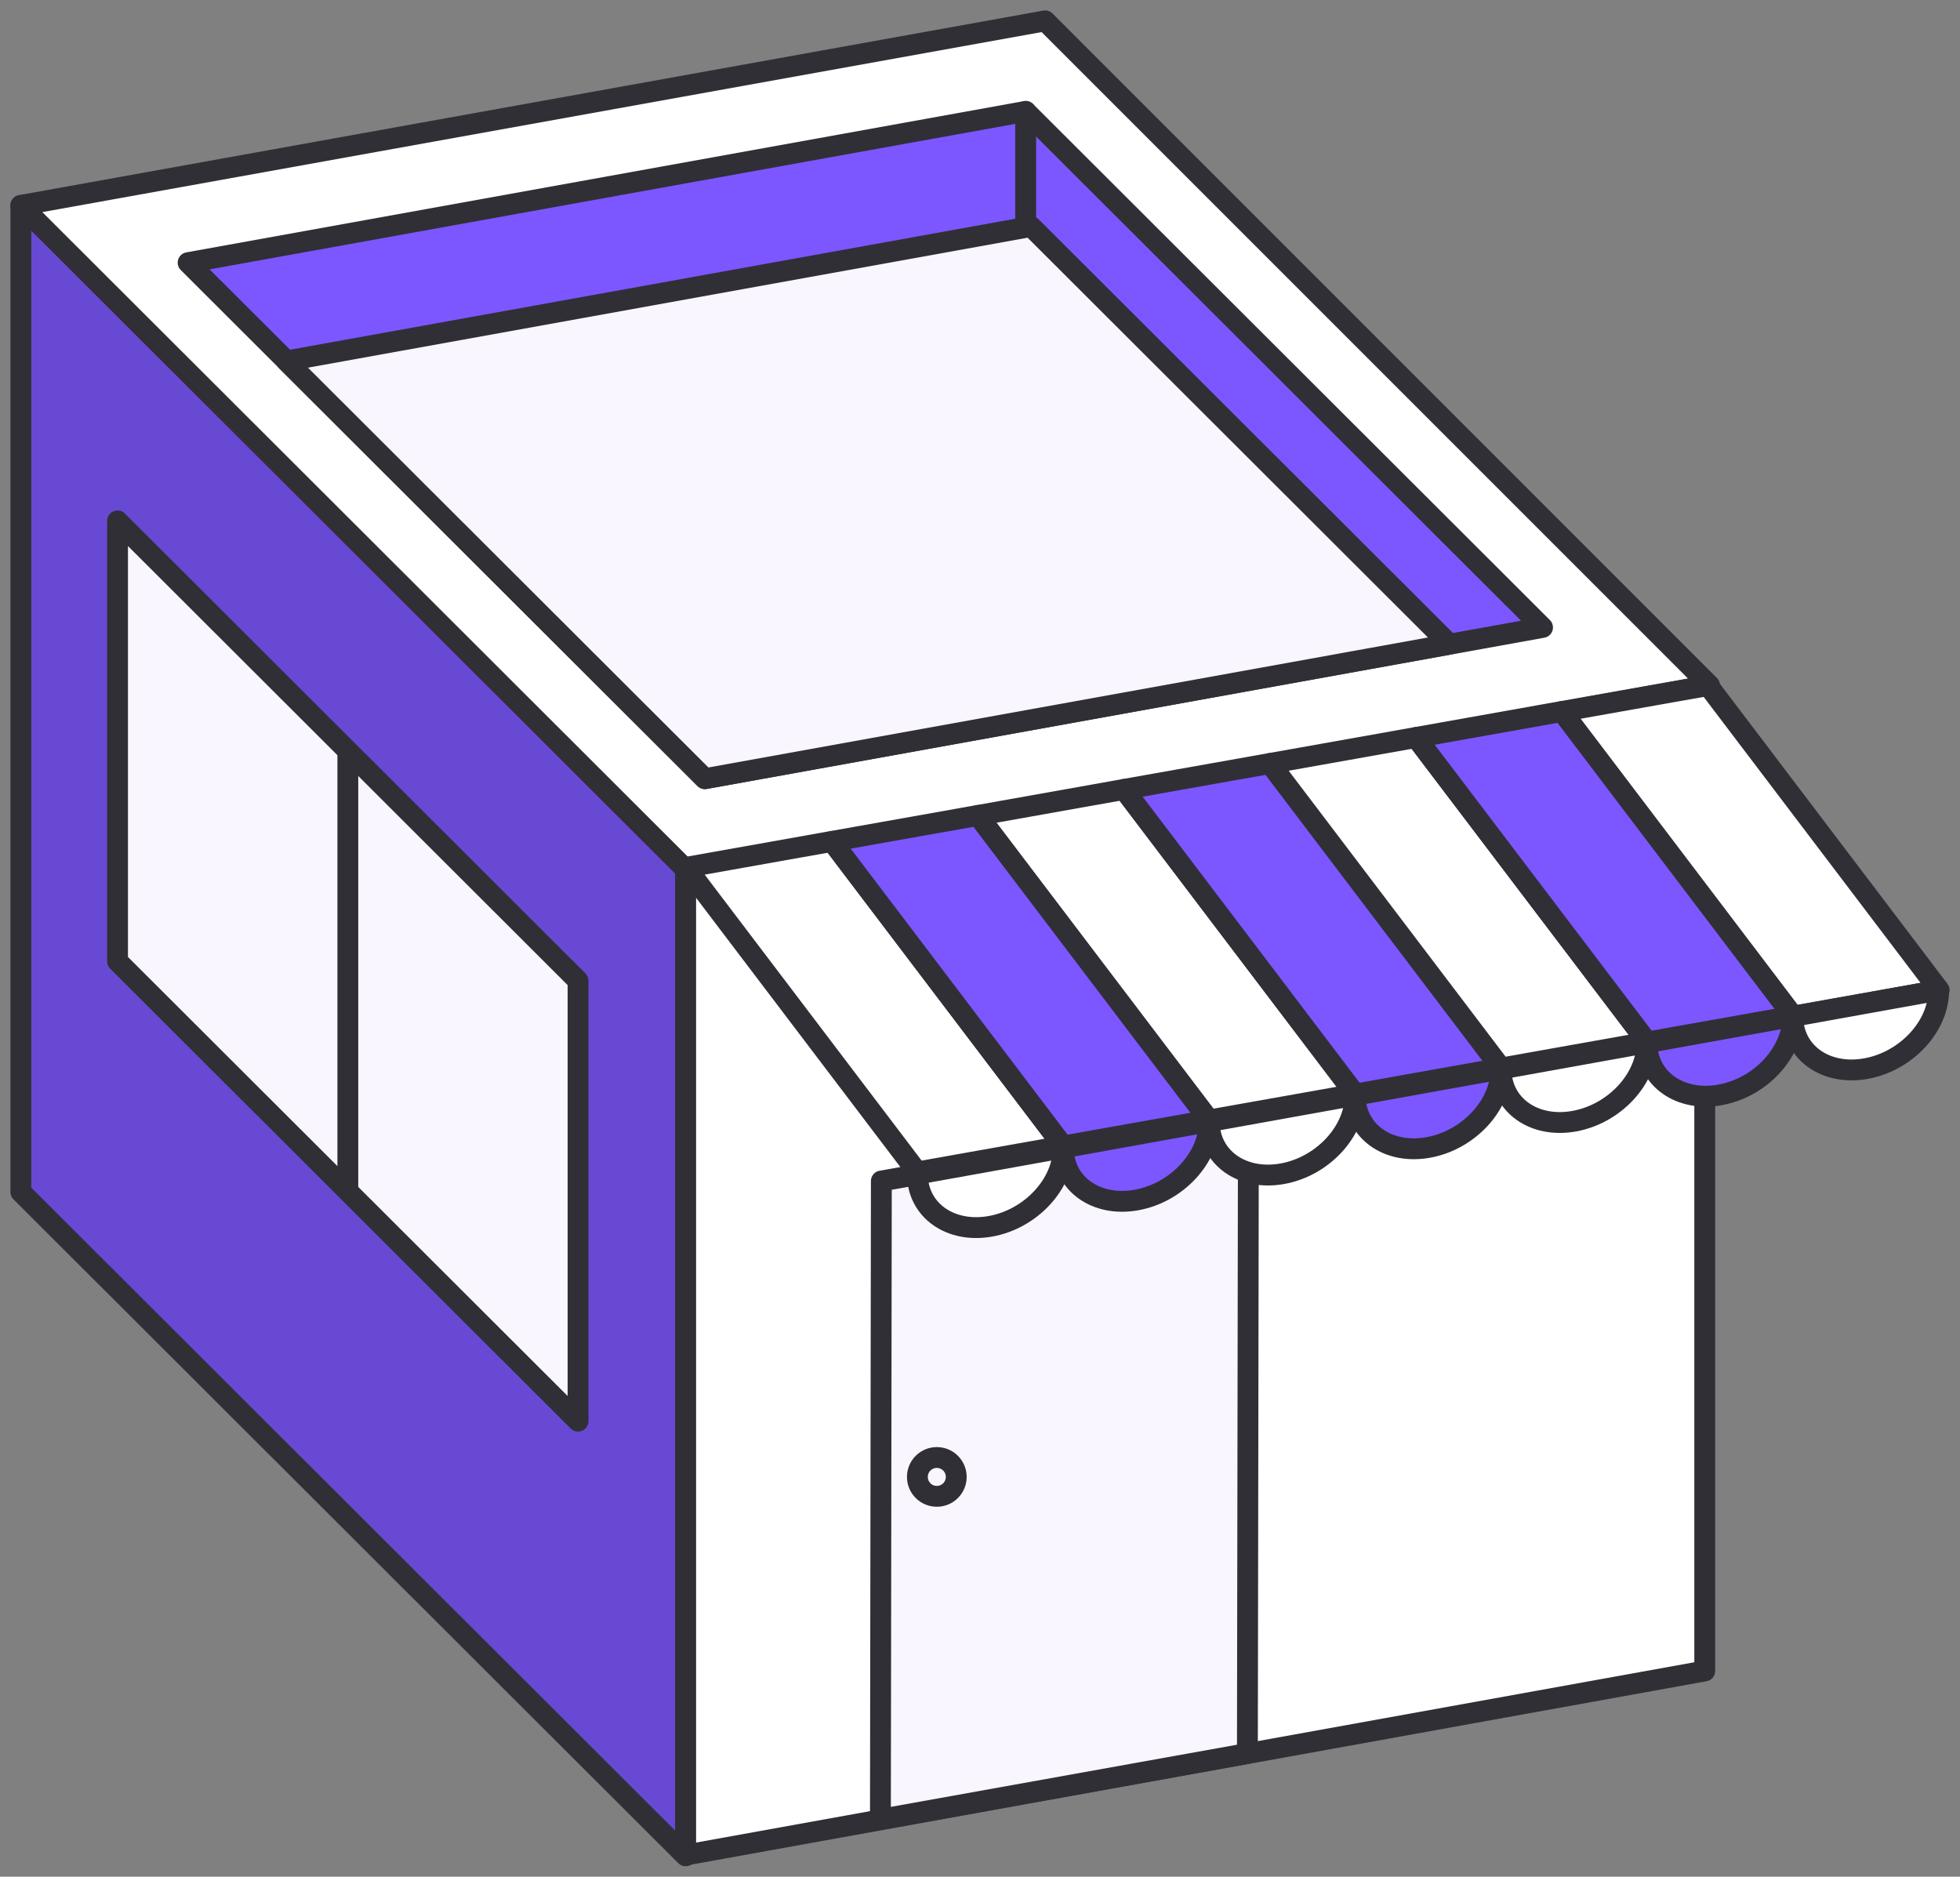 <?xml version="1.0" encoding="UTF-8"?>
<svg xmlns="http://www.w3.org/2000/svg" width="94" height="90" viewBox="0 0 94 90" fill="none">
  <rect x="0" y="0" width="94" height="90" fill="#808080" stroke="none"/>
  <path d="M32.885 41.686V89L1 57.163V9.85L32.885 41.686Z" fill="#6849D4" stroke="#302F36" stroke-linecap="round" stroke-linejoin="round"></path>
  <path d="M27.723 47.034V68.153L5.637 46.1V24.981L27.723 47.034Z" fill="#F9F6FF" stroke="#302F36" stroke-linecap="round" stroke-linejoin="round"></path>
  <path d="M32.884 88.961L81.758 80.134V32.868L32.884 41.644V88.961Z" fill="white" stroke="#302F36" stroke-linecap="round" stroke-linejoin="round"></path>
  <path d="M42.224 87.249L59.824 84.089L59.873 53.509L42.269 56.637L42.224 87.249Z" fill="#F9F6FF" stroke="#302F36" stroke-linecap="round" stroke-linejoin="round"></path>
  <path d="M1 9.85L32.885 41.687L81.991 32.869L50.123 1L1 9.85Z" fill="white" stroke="#302F36" stroke-linecap="round" stroke-linejoin="round"></path>
  <path d="M9.022 12.596L33.807 37.344L73.979 30.09L49.191 5.342L9.022 12.596Z" fill="#7C56FE" stroke="#302F36" stroke-linecap="round" stroke-linejoin="round"></path>
  <path d="M49.191 10.861V5.342" stroke="#302F36" stroke-linecap="round" stroke-linejoin="round"></path>
  <path d="M13.74 17.311L49.45 10.861L69.513 30.894L33.807 37.344L13.74 17.311Z" fill="#F9F6FF" stroke="#302F36" stroke-linecap="round" stroke-linejoin="round"></path>
  <path d="M50.987 54.96L43.987 56.204L32.904 41.596L39.907 40.349L50.987 54.96Z" fill="white" stroke="#302F36" stroke-linecap="round" stroke-linejoin="round"></path>
  <path d="M57.99 53.713L50.987 54.96L39.907 40.349L46.906 39.105L57.99 53.713Z" fill="#7C56FE" stroke="#302F36" stroke-linecap="round" stroke-linejoin="round"></path>
  <path d="M64.992 52.469L57.99 53.713L46.906 39.105L53.909 37.857L64.992 52.469Z" fill="white" stroke="#302F36" stroke-linecap="round" stroke-linejoin="round"></path>
  <path d="M71.995 51.221L64.992 52.469L53.909 37.857L60.912 36.613L71.995 51.221Z" fill="#7C56FE" stroke="#302F36" stroke-linecap="round" stroke-linejoin="round"></path>
  <path d="M78.998 49.974L71.995 51.221L60.912 36.613L67.915 35.366L78.998 49.974Z" fill="white" stroke="#302F36" stroke-linecap="round" stroke-linejoin="round"></path>
  <path d="M86.001 48.73L78.998 49.974L67.915 35.366L74.917 34.119L86.001 48.73Z" fill="#7C56FE" stroke="#302F36" stroke-linecap="round" stroke-linejoin="round"></path>
  <path d="M93 47.483L86.001 48.73L74.917 34.119L81.92 32.875L93 47.483Z" fill="white" stroke="#302F36" stroke-linecap="round" stroke-linejoin="round"></path>
  <path d="M50.993 55.047C51 56.776 49.44 58.459 47.508 58.808C45.576 59.157 44.003 58.036 43.997 56.307L50.993 55.047Z" fill="white" stroke="#302F36" stroke-linecap="round" stroke-linejoin="round"></path>
  <path d="M57.993 53.787C57.999 55.516 56.439 57.199 54.507 57.548C52.575 57.897 51.003 56.776 50.996 55.047L57.993 53.787Z" fill="#7C56FE" stroke="#302F36" stroke-linecap="round" stroke-linejoin="round"></path>
  <path d="M64.989 52.527C64.995 54.255 63.436 55.939 61.504 56.288C59.572 56.637 57.999 55.516 57.993 53.787L64.989 52.527Z" fill="white" stroke="#302F36" stroke-linecap="round" stroke-linejoin="round"></path>
  <path d="M71.985 51.267C71.992 52.995 70.432 54.679 68.5 55.028C66.568 55.377 64.995 54.255 64.989 52.527L71.985 51.267Z" fill="#7C56FE" stroke="#302F36" stroke-linecap="round" stroke-linejoin="round"></path>
  <path d="M78.984 50.007C78.991 51.735 77.431 53.419 75.499 53.768C73.567 54.117 71.995 52.995 71.988 51.267L78.984 50.007Z" fill="white" stroke="#302F36" stroke-linecap="round" stroke-linejoin="round"></path>
  <path d="M85.981 48.746C85.987 50.475 84.428 52.158 82.496 52.507C80.564 52.856 78.991 51.735 78.985 50.007L85.981 48.746Z" fill="#7C56FE" stroke="#302F36" stroke-linecap="round" stroke-linejoin="round"></path>
  <path d="M92.977 47.486C92.984 49.215 91.424 50.898 89.492 51.247C87.56 51.596 85.987 50.475 85.981 48.746L92.977 47.486Z" fill="white" stroke="#302F36" stroke-linecap="round" stroke-linejoin="round"></path>
  <path d="M16.682 36.126V56.992" stroke="#302F36" stroke-linecap="round" stroke-linejoin="round"></path>
  <path d="M44.929 71.759C45.444 71.759 45.861 71.342 45.861 70.828C45.861 70.314 45.444 69.897 44.929 69.897C44.414 69.897 43.997 70.314 43.997 70.828C43.997 71.342 44.414 71.759 44.929 71.759Z" fill="#F9F6FF" stroke="#302F36" stroke-linecap="round" stroke-linejoin="round"></path>
</svg>
